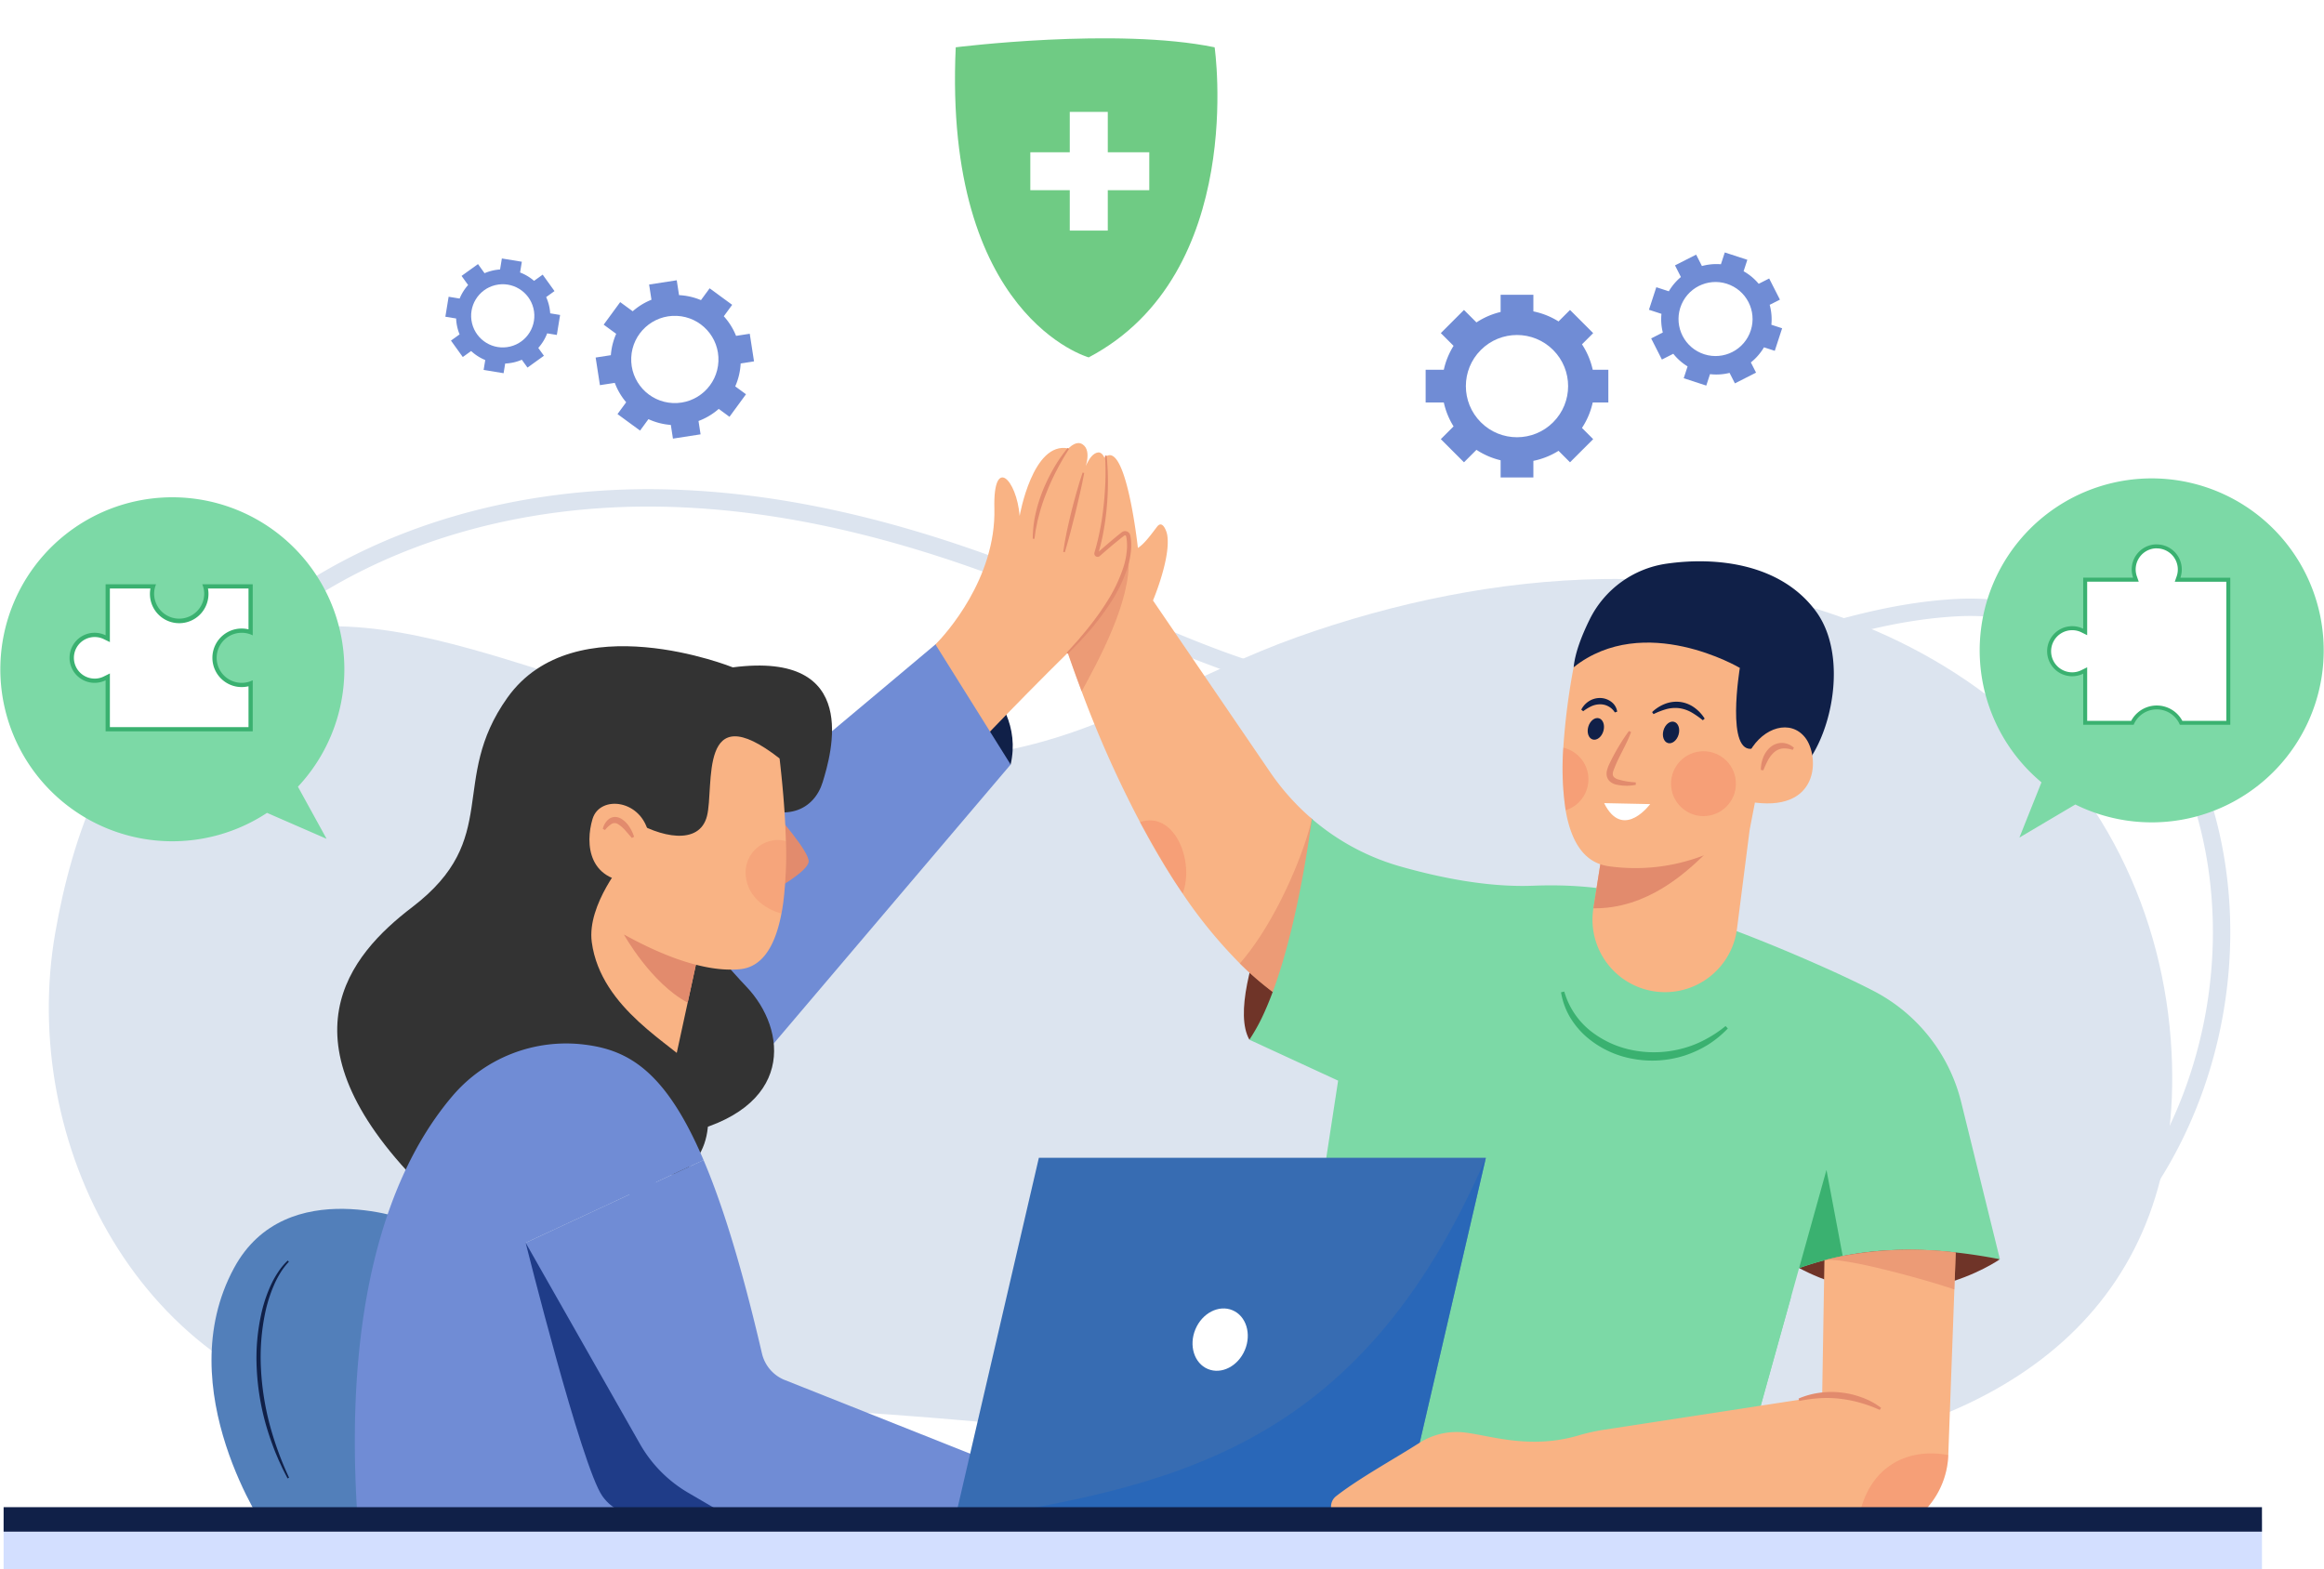<svg xmlns="http://www.w3.org/2000/svg" xmlns:xlink="http://www.w3.org/1999/xlink" width="570" height="384.945" viewBox="0 0 570 384.945">
  <defs>
    <filter id="Path_83360" x="221.82" y="0" width="89.179" height="103.954" filterUnits="userSpaceOnUse">
      <feOffset dy="3" input="SourceAlpha"/>
      <feGaussianBlur stdDeviation="3" result="blur"/>
      <feFlood flood-opacity="0.161"/>
      <feComposite operator="in" in2="blur"/>
      <feComposite in="SourceGraphic"/>
    </filter>
  </defs>
  <g id="Occucare_Brazil_1" transform="translate(-356.354 -234.958)">
    <g id="Group_276502" data-name="Group 276502" transform="translate(356.354 247.132)">
      <g id="Group_276477" data-name="Group 276477" transform="translate(11.971 109.955)">
        <path id="Path_98694" data-name="Path 98694" d="M444.252,816.739c-3.07,61.21,37.819,92.638,96.793,100.1,66.154,8.375,134.08-2.922,199.954-8.667,24.816-2.164,49.713-3.79,74.64-3.654,23.489.128,48.916,6.6,71.991,3.019,57.681-8.954,87.406-68.529,78.418-120.487-5.573-32.218-26.5-63.01-63.549-60.961-26.027,1.442-49.1,12.745-73.965,18.868a182.018,182.018,0,0,1-99.647-3.727c-16.038-5.25-31.332-12.695-46.939-19.215-31.084-12.968-63.956-22.323-97.429-22.838s-67.679,8.274-94.738,28.854C461.246,749.738,445.965,782.573,444.252,816.739Z" transform="translate(-434.719 -699.159)" fill="none" stroke="#dce4ef" stroke-miterlimit="10" stroke-width="4.264"/>
        <path id="Path_98695" data-name="Path 98695" d="M926.213,897.074c3.054,60.468-37.621,91.516-96.288,98.891-65.809,8.273-133.38-2.887-198.91-8.561-24.686-2.138-49.453-3.745-74.25-3.61-23.366.126-48.661,6.521-71.615,2.982-57.379-8.846-86.949-67.7-78.008-119.029,4.177-23.981,13.4-50.51,34.136-65.072,20.855-14.646,45.113-10.9,67.976-4.541,41.637,11.581,87,33.314,131.117,24.809,25.284-4.874,47.319-19.185,71.332-27.749,23.941-8.539,49.521-13.858,74.974-14.255,33.288-.519,67.326,8.174,94.243,28.5C909.307,830.885,924.509,863.322,926.213,897.074Z" transform="translate(-405.568 -761.03)" fill="#dce4ef"/>
      </g>
      <g id="Group_276481" data-name="Group 276481" transform="translate(257.921 99.48)">
        <g id="Group_276478" data-name="Group 276478">
          <path id="Path_98696" data-name="Path 98696" d="M2218.667,1430.877s-22.921,16.164-49.25,2.157l24.625-13.741Z" transform="translate(-1986.078 -1233.647)" fill="#6f3428"/>
          <path id="Path_98697" data-name="Path 98697" d="M1626.249,1022.783s-22.3,41.823-15.321,54.178l25.393-14.1Z" transform="translate(-1562.417 -933.587)" fill="#6f3428"/>
          <path id="Path_98698" data-name="Path 98698" d="M1469.939,787.752a77.628,77.628,0,0,1-8.06-6.981,117.286,117.286,0,0,1-14.024-17.136v-.01c-2.863-4.191-5.539-8.568-8.018-13a271.484,271.484,0,0,1-16.752-36.6c-4.16-11.047-6.576-19.242-7.219-21.12a2.064,2.064,0,0,0-.156-.394l12.064-34.635c5.83-9.336,9.1,20.964,9.1,20.964,1.608-.944,3.558-3.713,4.709-5.207,1.3-1.691,2.292.985,2.469,1.94,1.006,5.57-3.475,16.161-3.475,16.161l28.764,42.155a58.46,58.46,0,0,0,5.871,7.271,56.1,56.1,0,0,0,4.336,4.128C1482.1,756.135,1481.836,777.037,1469.939,787.752Z" transform="translate(-1415.709 -656.097)" fill="#f9b384"/>
          <path id="Path_98699" data-name="Path 98699" d="M1613.575,1064.136a77.642,77.642,0,0,1-8.06-6.981c9.028-10.342,15.933-27.519,17.665-35.475,1.369,1.452-1.514-1.3,0,0C1625.732,1032.52,1625.472,1053.421,1613.575,1064.136Z" transform="translate(-1559.345 -932.481)" fill="#e28b6d" opacity="0.6"/>
          <path id="Path_98700" data-name="Path 98700" d="M1799.229,1130.829c-15.715-3.06-28.1-2.863-38.556-.788a76.63,76.63,0,0,0-10.695,2.946l-3.164,11.338-6.244,22.416-4.056,14.563-3.693,13.226-2.075,7.458H1619.28l17.634-114.973-21.762-10.041a46.388,46.388,0,0,0,3.88-7.178c6.607-14.885,10.155-37.446,11.441-47a57.094,57.094,0,0,0,21.555,11.638c9.491,2.708,20.932,5.052,31.637,4.8l1.1-.031c24.76-.965,35.807,6.556,35.807,6.556,5.6,1.11,20.206,6.721,32.955,12.333,5.622,2.458,10.881,4.927,14.864,7a42.066,42.066,0,0,1,21.358,27.26Z" transform="translate(-1566.638 -933.596)" fill="#7cd9a6"/>
          <path id="Path_98701" data-name="Path 98701" d="M2180.125,1397.951a76.624,76.624,0,0,0-10.695,2.946l6.711-24.075Z" transform="translate(-1986.089 -1201.506)" fill="#3ab170"/>
          <path id="Path_98702" data-name="Path 98702" d="M1515.235,1042.3c-2.863-4.191-5.107-7.977-10.487-17.526C1513.188,1021.881,1518.233,1034.319,1515.235,1042.3Z" transform="translate(-1483.089 -934.768)" fill="#ee6f57" opacity="0.3"/>
          <path id="Path_98703" data-name="Path 98703" d="M1779.038,1504.565l-7.455,26.755-4.056,14.563-100.026,7.624-11.369-19.9C1729.261,1532.107,1759.861,1521.684,1779.038,1504.565Z" transform="translate(-1597.649 -1298.177)" fill="#7cd9a6"/>
          <path id="Path_98704" data-name="Path 98704" d="M1423.568,792.506c-4.159-11.047-6.576-19.242-7.219-21.119l18.716-11.591C1435.781,770.345,1427.438,785.38,1423.568,792.506Z" transform="translate(-1416.193 -734.571)" fill="#e28b6d" opacity="0.6"/>
          <path id="Path_98705" data-name="Path 98705" d="M1930.175,1196.966a19.1,19.1,0,0,0,6.522,9.723,24.132,24.132,0,0,0,10.7,4.746,26.983,26.983,0,0,0,11.761-.5,25.37,25.37,0,0,0,5.547-2.182,29.56,29.56,0,0,0,5.032-3.324l.554.592a25.664,25.664,0,0,1-4.864,3.988,26.992,26.992,0,0,1-5.758,2.665,26.021,26.021,0,0,1-12.644.8,23.785,23.785,0,0,1-11.458-5.436,20.069,20.069,0,0,1-4.069-4.925,17.665,17.665,0,0,1-2.117-5.966Z" transform="translate(-1804.433 -1065.401)" fill="#3ab170"/>
        </g>
        <g id="Group_276480" data-name="Group 276480" transform="translate(125.346 26.029)">
          <path id="Path_98706" data-name="Path 98706" d="M1999.621,1034.053l-3.1,24.242a17.794,17.794,0,0,1-35.444-2.22,18.555,18.555,0,0,1,.218-2.811l.56-3.548,2.189-13.827,12.323-.633Z" transform="translate(-1953.762 -968.145)" fill="#f9b384"/>
          <path id="Path_98707" data-name="Path 98707" d="M1942.113,789.074c.346-3.574,2.016-7.833,3.922-11.7a25,25,0,0,1,18.838-13.683c12.239-1.765,28.063-.044,36.681,11.71,9.715,13.252,1.641,39.748-8.774,42.009S1942.113,789.074,1942.113,789.074Z" transform="translate(-1939.413 -763.104)" fill="#102048"/>
          <path id="Path_98708" data-name="Path 98708" d="M1989.043,1044.02c-4.159,3.942-13.744,13.163-27.073,12.987l2.749-17.375,12.323-.633Z" transform="translate(-1954.439 -971.889)" fill="#e28b6d"/>
          <path id="Path_98709" data-name="Path 98709" d="M1983.353,833.588l-1.857,9.657-.457,2.365-1.825,9.5-1.048,5.446-1.3,6.722-6.338,3.807a28.163,28.163,0,0,1-4.916,2.417.01.01,0,0,1-.01.01,46.6,46.6,0,0,1-23.3,2.656,9.885,9.885,0,0,1-2.053-.488c-4.9-1.67-7.406-6.825-8.506-13.246a69.851,69.851,0,0,1-.57-15.342,163.245,163.245,0,0,1,2.531-19.75c10.9-9.74,25.787-11.514,36.823-13.671Z" transform="translate(-1931.011 -801.371)" fill="#f9b384"/>
          <path id="Path_98710" data-name="Path 98710" d="M1942.113,810.567c17.365-13.669,40.759.179,40.759.179s-3.577,21.528,3.338,19.751,13.933-16.169,13.933-16.169l-15.829-22.82-34.625,5.964Z" transform="translate(-1939.413 -784.598)" fill="#102048"/>
          <path id="Path_98711" data-name="Path 98711" d="M2119.017,936.462c3.4-5.975,10.026-7.89,13.586-3.359s3.7,18.79-13.811,15.71Z" transform="translate(-2073.115 -889.856)" fill="#f9b384"/>
          <g id="Group_276479" data-name="Group 276479" transform="translate(0 33.532)">
            <path id="Path_98712" data-name="Path 98712" d="M1981.286,934.456c-1.127,3.046-2.871,5.758-4.008,8.613-.132.345-.3.741-.383,1.046a1.7,1.7,0,0,0-.09.819.99.99,0,0,0,.314.608,2.8,2.8,0,0,0,.8.471,18.065,18.065,0,0,0,4.5.781l.015.608a11.754,11.754,0,0,1-4.973-.1,3.718,3.718,0,0,1-1.291-.662,2.454,2.454,0,0,1-.851-1.418,3.181,3.181,0,0,1,.1-1.534,9.307,9.307,0,0,1,.429-1.2,52.335,52.335,0,0,1,4.9-8.3Z" transform="translate(-1964.496 -926.101)" fill="#e28b6d"/>
            <path id="Path_98713" data-name="Path 98713" d="M2035.928,927.969c-.425,1.436-1.6,2.356-2.615,2.055s-1.5-1.71-1.077-3.147,1.6-2.356,2.615-2.054S2036.353,926.533,2035.928,927.969Z" transform="translate(-2007.497 -918.974)" fill="#102048"/>
            <ellipse id="Ellipse_3882" data-name="Ellipse 3882" cx="2.712" cy="1.925" rx="2.712" ry="1.925" transform="translate(5.526 9.63) rotate(-73.521)" fill="#102048"/>
            <path id="Path_98714" data-name="Path 98714" d="M2021.219,907.241a9.6,9.6,0,0,1,3.082-1.985,7.729,7.729,0,0,1,3.773-.507,7.62,7.62,0,0,1,3.536,1.411,9.552,9.552,0,0,1,2.5,2.685l-.458.4a21.678,21.678,0,0,0-2.775-1.933,8.433,8.433,0,0,0-3-1.027,8.268,8.268,0,0,0-3.163.231,18.253,18.253,0,0,0-3.153,1.224Z" transform="translate(-1999.276 -903.786)" fill="#102048"/>
            <path id="Path_98715" data-name="Path 98715" d="M1958.029,904.494a4.213,4.213,0,0,0-3.648-1.99,5.278,5.278,0,0,0-2.1.466,11.053,11.053,0,0,0-2.012,1.226l-.474-.381a5.252,5.252,0,0,1,1.83-2.045,4.973,4.973,0,0,1,2.758-.816,4.615,4.615,0,0,1,2.763.927,3.654,3.654,0,0,1,1.458,2.422Z" transform="translate(-1945.228 -900.955)" fill="#102048"/>
            <path id="Path_98716" data-name="Path 98716" d="M1972.848,1006.967l11.289.238s-6.259,8.489-10.855.588Z" transform="translate(-1962.671 -981.18)" fill="#fff"/>
            <path id="Path_98717" data-name="Path 98717" d="M2130.836,952.853a8.528,8.528,0,0,1,.528-2.9,6.337,6.337,0,0,1,1.707-2.583,4.371,4.371,0,0,1,3.048-1.13,4.545,4.545,0,0,1,2.836,1.189l-.3.526a6.249,6.249,0,0,0-2.5-.348,3.806,3.806,0,0,0-2.057.929,7.1,7.1,0,0,0-1.519,1.97c-.424.766-.769,1.6-1.138,2.461Z" transform="translate(-2082.229 -935.222)" fill="#e28b6d"/>
            <circle id="Ellipse_3883" data-name="Ellipse 3883" cx="7.952" cy="7.952" r="7.952" transform="translate(26.586 13.061)" fill="#ee6f57" opacity="0.3"/>
            <path id="Path_98718" data-name="Path 98718" d="M1937.328,958.818a7.98,7.98,0,0,1-5.581,7.593,69.85,69.85,0,0,1-.57-15.342A7.954,7.954,0,0,1,1937.328,958.818Z" transform="translate(-1931.011 -938.879)" fill="#ee6f57" opacity="0.3"/>
          </g>
        </g>
      </g>
      <g id="Group_276483" data-name="Group 276483" transform="translate(138.21 96.507)">
        <path id="Path_98719" data-name="Path 98719" d="M1299.253,846.906s22.64,11.082,18.443,29.468l-14.974,4.192Z" transform="translate(-1208.029 -797.52)" fill="#102048"/>
        <path id="Path_98720" data-name="Path 98720" d="M1299.253,693.263c2.43-2.393,14.889-16.16,14.454-33.366-.33-13.048,5.455-7.154,6.2,1.85,0,0,3.181-18.415,11.953-16.548l-2.578,3.529s3.326-6.236,6.01-4.567.252,7,.252,7,1.253-4.626,3.553-4.979,4.413,6.895-.734,25.809c0,0,5.577-5.529,7.78-6.462s2.054,13.536-13.575,28.936-26.687,27.312-26.687,27.312Z" transform="translate(-1208.029 -643.877)" fill="#f9b384"/>
        <path id="Path_98721" data-name="Path 98721" d="M924.23,922.345c.549.849,91.224-75.439,91.224-75.439l18.443,29.468L941.345,985.36Z" transform="translate(-924.23 -797.52)" fill="#708cd5"/>
        <g id="Group_276482" data-name="Group 276482" transform="translate(115.092 1.198)">
          <path id="Path_98722" data-name="Path 98722" d="M1406.278,649.052c-1.081,1.666-2.08,3.4-3,5.158a57.1,57.1,0,0,0-2.478,5.41,44.678,44.678,0,0,0-1.875,5.633l-.372,1.439-.286,1.458c-.244.967-.3,1.959-.483,2.944l-.405-.022a28.589,28.589,0,0,1,.665-6.031,36.831,36.831,0,0,1,1.8-5.8,44.425,44.425,0,0,1,2.665-5.451,35.689,35.689,0,0,1,3.446-4.984Z" transform="translate(-1397.379 -648.803)" fill="#e28b6d"/>
          <path id="Path_98723" data-name="Path 98723" d="M1433.25,673.728c-.3,1.645-.656,3.277-1.02,4.905s-.771,3.246-1.143,4.872l-1.236,4.847c-.435,1.61-.866,3.22-1.349,4.821l-.4-.084c.216-1.663.534-3.306.864-4.945.346-1.635.725-3.262,1.12-4.885.427-1.615.823-3.238,1.292-4.841s.934-3.208,1.477-4.792Z" transform="translate(-1420.631 -667.587)" fill="#e28b6d"/>
          <path id="Path_98724" data-name="Path 98724" d="M1441.394,656.439a68.129,68.129,0,0,1-.5,17.039c-.23,1.408-.474,2.816-.814,4.205-.16.7-.334,1.39-.533,2.078l-.143.517-.065.24a.16.16,0,0,0-.021-.119.17.17,0,0,0-.236-.047l.364-.322q1.6-1.411,3.222-2.791l1.651-1.36c.292-.231.533-.428.878-.679a1.3,1.3,0,0,1,2,.869l.1.552c.039.369.1.738.107,1.107a14.636,14.636,0,0,1-.058,2.2,19.9,19.9,0,0,1-.91,4.251,35.838,35.838,0,0,1-3.69,7.763,65.506,65.506,0,0,1-5.052,6.9c-.915,1.091-1.892,2.126-2.834,3.19l-2.974,3.052-.29-.284,2.846-3.145c.9-1.092,1.828-2.155,2.693-3.268a64.933,64.933,0,0,0,4.843-6.912,37.287,37.287,0,0,0,3.518-7.59,18.956,18.956,0,0,0,.84-4.051,13.628,13.628,0,0,0,.041-2.044c-.005-.341-.067-.672-.1-1.007l-.095-.492c-.031-.157-.037-.142-.084-.2a.28.28,0,0,0-.344-.031l-.806.618-1.639,1.333c-1.084.9-2.157,1.825-3.222,2.754l-.437.376a.807.807,0,0,1-1.252-.863l.076-.272.144-.506c.2-.672.376-1.352.537-2.036.334-1.364.61-2.744.864-4.128a77.054,77.054,0,0,0,.953-8.4,62.358,62.358,0,0,0,.02-8.458Z" transform="translate(-1423.274 -654.582)" fill="#e28b6d"/>
        </g>
      </g>
      <g id="Group_276485" data-name="Group 276485" transform="translate(51.876 146.337)">
        <g id="Group_276484" data-name="Group 276484" transform="translate(0 138.01)">
          <path id="Path_98725" data-name="Path 98725" d="M619.261,1419.321s-31.328-12.357-44.121,11.285c-16.086,29.727,8.084,64.658,8.084,64.658h42.521Z" transform="translate(-569.617 -1416.094)" fill="#527fba"/>
          <path id="Path_98726" data-name="Path 98726" d="M622.914,1468.525a16.7,16.7,0,0,0-2.091,2.734,22.728,22.728,0,0,0-1.59,3.065,34.986,34.986,0,0,0-2.1,6.586,53.437,53.437,0,0,0-1.073,13.792,66.8,66.8,0,0,0,2.133,13.707,79.891,79.891,0,0,0,4.764,13.083l-.363.181c-.531-1.043-1.092-2.074-1.567-3.145-.242-.533-.5-1.059-.73-1.6l-.687-1.62c-.861-2.182-1.638-4.4-2.291-6.66a61.1,61.1,0,0,1-2.29-13.9,50.2,50.2,0,0,1,1.251-14.038,34.931,34.931,0,0,1,2.317-6.68,23.411,23.411,0,0,1,1.754-3.081,15.615,15.615,0,0,1,2.284-2.716Z" transform="translate(-603.937 -1455.551)" fill="#102048"/>
        </g>
        <path id="Path_98727" data-name="Path 98727" d="M796,886.29c10.273,6.269,17.375,2.542,19.45-4.225s9.658-32.258-22.044-28.148c0,0-38.85-15.664-55.29,7.446-14.5,20.388-1.2,34.481-23.357,51.385-15.452,11.787-32.97,32.5,1.779,67.916l37.688-10.382Z" transform="translate(-665.55 -848.729)" fill="#333"/>
        <path id="Path_98728" data-name="Path 98728" d="M995.193,1124.658c.767,3.587,9.081,12.874,12.408,16.358,10.057,10.532,12.276,30.29-16.4,36.328l-16.132-37.578Z" transform="translate(-876.445 -1057.539)" fill="#333"/>
        <path id="Path_98729" data-name="Path 98729" d="M945.241,1100.572l-3.392,15.611-5.27,24.293-29.407-6.214,6.919-47.643,29.988,13.433Z" transform="translate(-825.063 -1028.754)" fill="#f9b384"/>
        <path id="Path_98730" data-name="Path 98730" d="M1138.058,1017.088s8.487,9.516,8.188,11.937-8.188,6.761-8.188,6.761Z" transform="translate(-999.786 -976.135)" fill="#e28b6d"/>
        <path id="Path_98731" data-name="Path 98731" d="M1004.457,1140.523l-3.392,15.611c-9.045-4.813-15.642-16.721-15.642-16.721l17.873.591Z" transform="translate(-884.279 -1068.705)" fill="#e28b6d"/>
        <path id="Path_98732" data-name="Path 98732" d="M978.231,950.629c-1.193,9.045-4.2,15.995-10.632,16.618-17.779,1.722-43.369-18.194-43.369-18.194l1.38-36.471,19.335-11.929,31.3,5.809c.373,4.118,2.292,16.711,2.6,29.376A97.8,97.8,0,0,1,978.231,950.629Z" transform="translate(-837.971 -888.022)" fill="#f9b384"/>
        <path id="Path_98733" data-name="Path 98733" d="M954.533,896.382l-3.858,2.971c-20.113-15.694-15.944,6.915-17.811,14.155s-11.4,5.332-18.837.653L912.7,924.3,890.346,925l-1.3-28.328,22.292-17.426L952.6,887.3Z" transform="translate(-811.348 -871.823)" fill="#333"/>
        <path id="Path_98734" data-name="Path 98734" d="M880.208,1110.177c10.979-5.89,7.867-21.264,3.594-26.525s-22.436-14.09-24.639-30.655c-1.225-9.214,8.089-20.092,8.089-20.092l-18.9-10.138-19.363,30.443,14.608,52.283Z" transform="translate(-765.9 -980.432)" fill="#333"/>
        <path id="Path_98735" data-name="Path 98735" d="M806.956,1366.033l-92.163.062c-4.025-59.011,10.684-89.186,23.4-104.009a36.6,36.6,0,0,1,32.3-12.448c10.611,1.307,19.823,6.348,29.158,28.318l-43.628,20.29,28.007,49.313a32.429,32.429,0,0,0,11.8,11.97Z" transform="translate(-678.966 -1151.909)" fill="#708cd5"/>
        <path id="Path_98736" data-name="Path 98736" d="M886.4,1450.326s13.713,54.889,18.8,62.113c5.291,7.52,16.651,5.631,36.45,5.674h0l-25.012-55.723L886.4,1450.326" transform="translate(-809.347 -1303.989)" fill="#1f3c88"/>
        <path id="Path_98737" data-name="Path 98737" d="M998.292,1440.071l-3.962,14.584-52.678.336h-4.315l-11.12-6.5a32.433,32.433,0,0,1-11.8-11.97L886.4,1387.2l43.628-20.29c4.689,11.006,9.4,26.275,14.325,47.435a9.306,9.306,0,0,0,5.331,6.411Z" transform="translate(-809.347 -1240.867)" fill="#708cd5"/>
        <path id="Path_98738" data-name="Path 98738" d="M965.271,1015.313c-1.584-8.788-12.011-9.952-13.826-4.014s-1.372,16.14,11.723,15.535Z" transform="translate(-857.979 -968.964)" fill="#f9b384"/>
        <path id="Path_98739" data-name="Path 98739" d="M971.293,1026.072l-1.632-1.864a7.829,7.829,0,0,0-1.688-1.473,1.528,1.528,0,0,0-1.616-.136,6.69,6.69,0,0,0-1.656,1.516l-.544-.272a4.28,4.28,0,0,1,1.462-2.394,2.579,2.579,0,0,1,1.592-.533,3.224,3.224,0,0,1,1.548.484,6.254,6.254,0,0,1,1.954,2,9.33,9.33,0,0,1,1.114,2.382Z" transform="translate(-868.185 -979.033)" fill="#e28b6d"/>
        <path id="Path_98740" data-name="Path 98740" d="M1116.937,1062.114c-.446.093-8.808-2.307-8.808-10.182a8,8,0,0,1,7.878-7.785,7.071,7.071,0,0,1,2,.28C1118.134,1049.531,1118.026,1057.176,1116.937,1062.114Z" transform="translate(-977.137 -996.612)" fill="#ee6f57" opacity="0.2"/>
      </g>
      <g id="Group_276486" data-name="Group 276486" transform="translate(234.09 271.821)">
        <path id="Path_98741" data-name="Path 98741" d="M1427.828,1453.8H1318.192l20.711-89.2h109.635Z" transform="translate(-1318.192 -1364.599)" fill="#376cb2"/>
        <path id="Path_98742" data-name="Path 98742" d="M1427.827,1453.8l20.711-89.2c-31.337,72.516-77.9,80.553-130.346,89.2" transform="translate(-1318.192 -1364.599)" fill="#2064bc" opacity="0.6"/>
        <ellipse id="Ellipse_3884" data-name="Ellipse 3884" cx="7.816" cy="6.577" rx="7.816" ry="6.577" transform="translate(56.086 49.266) rotate(-67.25)" fill="#fff"/>
      </g>
      <g id="Group_276487" data-name="Group 276487" transform="translate(326.455 294.388)">
        <path id="Path_98743" data-name="Path 98743" d="M1850.885,1458.036l-.332,9.066-1.493,40.631v.052a20.675,20.675,0,0,1-8.112,15.611h-45.682l-95.41.322c-1.7,0-3.444-3.963-.923-5.923,5.57-4.357,14.294-9.149,20.362-13.029a16.982,16.982,0,0,1,11.286-2.562c6.566.84,16.037,4.17,27.82.7a47.506,47.506,0,0,1,6.213-1.39l38.4-5.9,15.113-2.323.425-25.6.135-7.749c1.442-.384,2.915-.726,4.429-1.027A90.076,90.076,0,0,1,1850.885,1458.036Z" transform="translate(-1697.666 -1457.372)" fill="#f9b384"/>
        <path id="Path_98744" data-name="Path 98744" d="M2227.384,1458.036l-.332,9.066c-5.581-1.961-27.135-8.091-31.865-7.168h0q2.162-.576,4.429-1.027A90.074,90.074,0,0,1,2227.384,1458.036Z" transform="translate(-2074.166 -1457.372)" fill="#e28b6d" opacity="0.6"/>
        <path id="Path_98745" data-name="Path 98745" d="M2251.633,1663.127v.052a20.673,20.673,0,0,1-8.111,15.611h-13.879C2232.07,1665.44,2242.184,1661.291,2251.633,1663.127Z" transform="translate(-2100.241 -1612.766)" fill="#ee6f57" opacity="0.3"/>
        <path id="Path_98746" data-name="Path 98746" d="M2169.031,1602.368a19.818,19.818,0,0,1,5.092-1.414,20.389,20.389,0,0,1,5.323-.072,20.922,20.922,0,0,1,5.177,1.225,17.437,17.437,0,0,1,4.663,2.53l-.336.507a33.043,33.043,0,0,0-4.753-1.739,29.807,29.807,0,0,0-4.927-.984,26.961,26.961,0,0,0-5.015-.145,36.647,36.647,0,0,0-5.037.672Z" transform="translate(-2054.373 -1565.868)" fill="#e28b6d"/>
      </g>
      <g id="Group_276488" data-name="Group 276488" transform="translate(0.887 360.502)">
        <rect id="Rectangle_151524" data-name="Rectangle 151524" width="553.897" height="12.268" transform="translate(0 0)" fill="#d3dfff"/>
        <line id="Line_174" data-name="Line 174" x2="553.898" transform="translate(0 0.021)" fill="none" stroke="#102048" stroke-miterlimit="10" stroke-width="6"/>
      </g>
      <g id="Group_276490" data-name="Group 276490" transform="translate(0 109.736)">
        <path id="Path_98747" data-name="Path 98747" d="M440.1,732.8a42.188,42.188,0,1,0-18.252,42.941l14.606,6.367-7.028-12.782A42.156,42.156,0,0,0,440.1,732.8Z" transform="translate(-356.354 -698.262)" fill="#7cd9a6"/>
        <g id="Group_276489" data-name="Group 276489" transform="translate(17.067 21.408)">
          <path id="Path_98748" data-name="Path 98748" d="M437.491,823.445V810.6l-.749.371a5.525,5.525,0,0,1-2.476.575,5.62,5.62,0,1,1,2.479-10.671l.746.364V788.405h11.125a6.563,6.563,0,0,0-.263,1.849,6.661,6.661,0,0,0,13.322,0,6.552,6.552,0,0,0-.263-1.849h11.125v11.228a6.576,6.576,0,0,0-2.187-.366,6.658,6.658,0,1,0,2.187,12.943v11.235Z" transform="translate(-428.13 -787.886)" fill="#fff"/>
          <path id="Path_98749" data-name="Path 98749" d="M470.4,787.31v10.018a7.179,7.179,0,1,0,0,13.961v10.024H436.4V808.149l-1.5.743a5.009,5.009,0,0,1-2.245.521,5.1,5.1,0,1,1,2.251-9.686l1.492.728V787.31h9.949a7.18,7.18,0,1,0,14.112,0H470.4m1.037-1.037h-12.38a6.016,6.016,0,0,1,.48,2.368,6.143,6.143,0,0,1-12.285,0,6.02,6.02,0,0,1,.48-2.368h-12.38v12.522a6.141,6.141,0,1,0-2.706,11.656,6.056,6.056,0,0,0,2.706-.629V822.35h36.084V809.815a6.042,6.042,0,0,1-2.706.636,6.139,6.139,0,1,1,0-12.278,6.034,6.034,0,0,1,2.706.629V786.273Z" transform="translate(-426.517 -786.273)" fill="#3ab170"/>
        </g>
      </g>
      <g id="Group_276492" data-name="Group 276492" transform="translate(485.555 105.105)">
        <path id="Path_98750" data-name="Path 98750" d="M2351.6,718.9a42.187,42.187,0,1,1,23.379,40.379l-13.715,8.11,5.408-13.547A42.155,42.155,0,0,1,2351.6,718.9Z" transform="translate(-2351.523 -679.223)" fill="#7cd9a6"/>
        <g id="Group_276491" data-name="Group 276491" transform="translate(16.539 16.263)">
          <path id="Path_98751" data-name="Path 98751" d="M2453.9,791.358a6.626,6.626,0,0,0-11.955,0h-11.577V778.522l-.7.352a5.513,5.513,0,0,1-2.488.584,5.653,5.653,0,1,1,0-11.305,5.512,5.512,0,0,1,2.488.578l.7.352V756.254h12.444l-.227-.648a5.653,5.653,0,1,1,10.67,0l-.228.648h12.445v35.1Z" transform="translate(-2421.03 -747.595)" fill="#fff"/>
          <path id="Path_98752" data-name="Path 98752" d="M2446.4,747.055a5.169,5.169,0,0,1,4.879,6.877l-.455,1.3h12.644v34.131h-10.786a7.113,7.113,0,0,0-12.555,0h-10.791V776.221l-1.408.7a5.03,5.03,0,0,1-2.271.533,5.166,5.166,0,1,1,0-10.332,5.029,5.029,0,0,1,2.271.526l1.408.7v-13.13h12.644l-.455-1.3a5.169,5.169,0,0,1,4.873-6.877m0-.973a6.142,6.142,0,0,0-5.791,8.172h-12.244v12.529a6.035,6.035,0,0,0-2.706-.629,6.139,6.139,0,1,0,0,12.278,6.04,6.04,0,0,0,2.706-.636v12.535h12.379a6.138,6.138,0,0,1,11.325,0h12.373V754.254H2452.2a6.142,6.142,0,0,0-5.8-8.172Z" transform="translate(-2419.517 -746.082)" fill="#3ab170"/>
        </g>
      </g>
      <g id="Group_276498" data-name="Group 276498" transform="translate(349.66 49.748)">
        <g id="Group_276496" data-name="Group 276496" transform="translate(0 10.384)">
          <path id="Path_98755" data-name="Path 98755" d="M1837.932,520.762v-8.033H1834.1a18.6,18.6,0,0,0-2.636-6.241l2.747-2.747-5.68-5.68-2.815,2.815a18.584,18.584,0,0,0-6.172-2.462v-4.076h-8.033v4.216a18.6,18.6,0,0,0-5.929,2.564l-3.058-3.058-5.68,5.68,3.126,3.126a18.592,18.592,0,0,0-2.393,5.862h-4.456v8.033h4.456a18.591,18.591,0,0,0,2.393,5.862l-3.126,3.126,5.68,5.68,3.058-3.058a18.6,18.6,0,0,0,5.929,2.564v4.217h8.033v-4.076a18.579,18.579,0,0,0,6.172-2.462l2.815,2.815,5.68-5.68L1831.463,527a18.6,18.6,0,0,0,2.636-6.24Z" transform="translate(-1793.118 -494.338)" fill="#708cd5"/>
          <circle id="Ellipse_3886" data-name="Ellipse 3886" cx="12.539" cy="12.539" r="12.539" transform="translate(4.675 22.407) rotate(-45)" fill="#fff"/>
        </g>
        <g id="Group_276497" data-name="Group 276497" transform="translate(54.777)">
          <path id="Path_98756" data-name="Path 98756" d="M2049.165,475.778l1.805-5.531-2.639-.862a13.467,13.467,0,0,0-.413-4.889l2.509-1.274-2.634-5.187-2.571,1.305a13.461,13.461,0,0,0-3.7-3.082l.916-2.806-5.531-1.805-.948,2.9a13.475,13.475,0,0,0-4.659.433l-1.418-2.793-5.188,2.634,1.45,2.855a13.461,13.461,0,0,0-2.965,3.5l-3.068-1-1.805,5.531,3.067,1a13.464,13.464,0,0,0,.331,4.574l-2.855,1.45,2.634,5.188,2.793-1.418a13.469,13.469,0,0,0,3.506,3.1l-.948,2.9,5.531,1.805.916-2.806a13.461,13.461,0,0,0,4.8-.308l1.306,2.571,5.188-2.634-1.274-2.509a13.455,13.455,0,0,0,3.217-3.7Z" transform="translate(-2018.31 -451.647)" fill="#708cd5"/>
          <circle id="Ellipse_3887" data-name="Ellipse 3887" cx="9.081" cy="9.081" r="9.081" transform="translate(4.393 21.069) rotate(-66.652)" fill="#fff"/>
        </g>
      </g>
      <g id="Group_276501" data-name="Group 276501" transform="translate(109.236 51.227)">
        <g id="Group_276499" data-name="Group 276499" transform="translate(36.855 5.349)">
          <path id="Path_98757" data-name="Path 98757" d="M989.552,513.206l4.051-5.531-2.64-1.933a15.871,15.871,0,0,0,1.332-5.626l3.277-.506-1.047-6.776-3.358.519a15.855,15.855,0,0,0-3.008-4.808l2.055-2.807-5.531-4.051-2.126,2.9a15.874,15.874,0,0,0-5.376-1.224l-.564-3.648-6.776,1.047.576,3.729a15.869,15.869,0,0,0-4.6,2.829l-3.068-2.247-4.051,5.531,3.068,2.247a15.867,15.867,0,0,0-1.308,5.243l-3.729.576,1.047,6.776,3.648-.564a15.871,15.871,0,0,0,2.79,4.756l-2.126,2.9,5.531,4.051,2.056-2.807a15.863,15.863,0,0,0,5.492,1.417l.519,3.358,6.776-1.047-.506-3.277a15.867,15.867,0,0,0,4.962-2.967Z" transform="translate(-956.726 -479.718)" fill="#708cd5"/>
          <circle id="Ellipse_3888" data-name="Ellipse 3888" cx="10.702" cy="10.702" r="10.702" transform="translate(8.244 29.625) rotate(-87.385)" fill="#fff"/>
        </g>
        <g id="Group_276500" data-name="Group 276500">
          <path id="Path_98758" data-name="Path 98758" d="M825.349,484.494l4.032-2.9L828,479.671a11.5,11.5,0,0,0,2.181-3.574l2.37.388.8-4.9-2.429-.4a11.488,11.488,0,0,0-.991-3.986l2.046-1.47-2.9-4.032-2.116,1.521a11.491,11.491,0,0,0-3.426-2.051l.432-2.638-4.9-.8-.441,2.7a11.484,11.484,0,0,0-3.806.913l-1.607-2.236-4.032,2.9,1.607,2.236a11.493,11.493,0,0,0-2.079,3.316l-2.7-.441-.8,4.9,2.638.432a11.5,11.5,0,0,0,.852,3.9l-2.116,1.521,2.9,4.032,2.046-1.47a11.5,11.5,0,0,0,3.462,2.21l-.4,2.428,4.9.8.388-2.37a11.5,11.5,0,0,0,4.083-.928Z" transform="translate(-805.212 -457.728)" fill="#708cd5"/>
          <circle id="Ellipse_3889" data-name="Ellipse 3889" cx="7.751" cy="7.751" r="7.751" transform="translate(4.711 8.363) rotate(-13.625)" fill="#fff"/>
        </g>
      </g>
      <g id="Group_294036" data-name="Group 294036" transform="translate(230.82 -6.174)">
        <g transform="matrix(1, 0, 0, 1, -230.82, -6)" filter="url(#Path_83360)">
          <path id="Path_83360-2" data-name="Path 83360" d="M1721.395,473.218s40.483-7.152,69.805.081c0,0,7.912,64.811-34.848,82.719C1756.352,556.018,1714.348,540.693,1721.395,473.218Z" transform="translate(-1489.78 -464.06)" fill="#fff"/>
        </g>
        <path id="Path_83361" data-name="Path 83361" d="M1777.431,528.772s39.424-4.961,63.5,0c0,0,8.039,55.532-30.882,76.061C1810.047,604.833,1774.4,594.924,1777.431,528.772Z" transform="translate(-1773.842 -523.17)" fill="#6fcb84"/>
        <path id="Path_83362" data-name="Path 83362" d="M1960.5,689.591h-10.177v-9.905H1941v9.905h-9.675v9.3H1941V708.8h9.322v-9.905H1960.5Z" transform="translate(-1909.441 -658.24)" fill="#fff"/>
      </g>
    </g>
  </g>
</svg>
